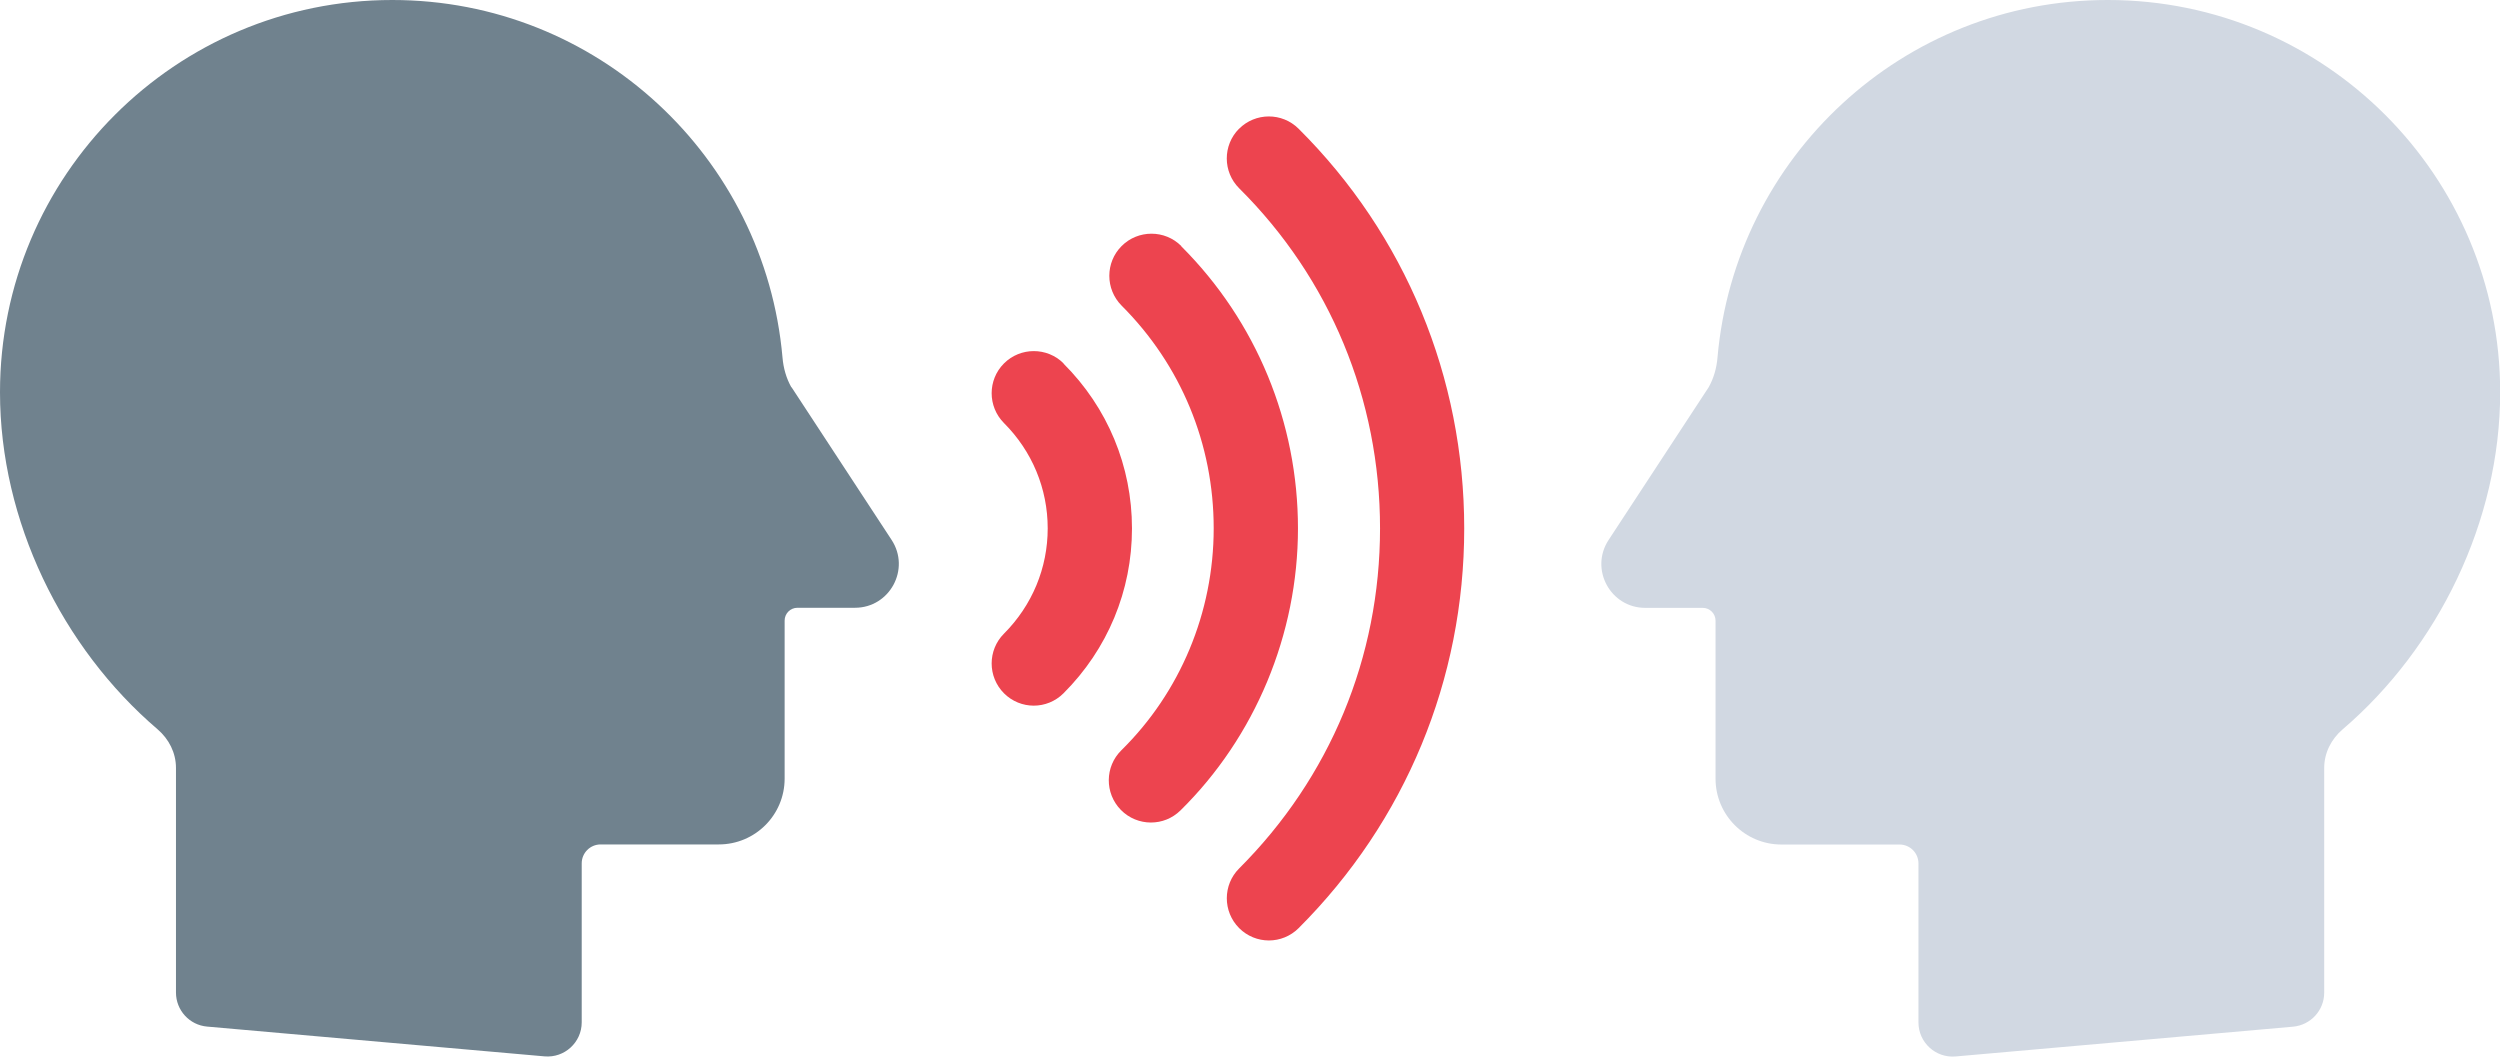 <?xml version="1.0" encoding="UTF-8"?>
<svg xmlns="http://www.w3.org/2000/svg" xmlns:xlink="http://www.w3.org/1999/xlink" id="a" viewBox="0 0 283 119.79">
  <defs>
    <style>.c{fill:#ed444f;}.d{clip-path:url(#b);}.e{fill:#70828e;}.f{fill:none;}.g{fill:#d1d8e2;}</style>
    <clipPath id="b">
      <rect class="f" width="283" height="119.79"></rect>
    </clipPath>
  </defs>
  <g class="d">
    <path class="c" d="M140.26,14.57c-1.86,1.87-1.85,4.89,.02,6.75,10.28,10.22,15.94,23.89,15.94,38.49s-5.66,28.21-15.95,38.5c-1.86,1.86-1.86,4.88,0,6.75,.93,.93,2.15,1.4,3.37,1.4s2.44-.47,3.37-1.4c12.09-12.09,18.74-28.15,18.74-45.24s-6.66-33.22-18.75-45.25c-1.87-1.86-4.89-1.85-6.75,.02"></path>
    <path class="c" d="M133.72,27.85c-1.86-1.86-4.89-1.86-6.75,0-1.86,1.86-1.86,4.88,0,6.75,6.72,6.72,10.42,15.67,10.42,25.21s-3.81,18.58-10.45,25.12c-1.88,1.85-1.9,4.87-.06,6.75,.93,.95,2.17,1.43,3.4,1.43s2.42-.46,3.35-1.37c8.45-8.32,13.3-19.95,13.3-31.92s-4.69-23.43-13.22-31.95"></path>
    <path class="c" d="M120.4,41.14c-1.86-1.86-4.89-1.86-6.75,0-1.86,1.86-1.86,4.88,0,6.75,3.19,3.19,4.95,7.43,4.95,11.92s-1.76,8.72-4.95,11.92c-1.86,1.86-1.86,4.88,0,6.75,.93,.93,2.15,1.4,3.37,1.4s2.44-.47,3.37-1.4c5-5,7.75-11.62,7.75-18.66s-2.75-13.67-7.75-18.66"></path>
    <path class="e" d="M89.58,43.84c-.58-1.03-.9-2.18-1-3.36C86.59,17.8,67.6,0,44.41,0,19.88,0,0,19.88,0,44.41,0,58.96,7.01,73.3,17.83,82.55c1.29,1.1,2.09,2.67,2.09,4.37v25.44c0,2,1.53,3.68,3.53,3.85l38.19,3.37c2.26,.2,4.21-1.58,4.21-3.85v-18c0-1.18,.96-2.14,2.14-2.14h13.38c4.11,0,7.45-3.33,7.45-7.45v-17.89c0-.8,.65-1.45,1.45-1.45h6.51c3.94,0,6.31-4.38,4.15-7.68l-11.33-17.29Z"></path>
    <path class="g" d="M238.59,0c-23.2,0-42.19,17.8-44.17,40.48-.1,1.18-.42,2.33-1,3.36l-11.33,17.29c-2.16,3.3,.21,7.68,4.15,7.68h6.51c.8,0,1.45,.65,1.45,1.45v17.89c0,4.11,3.34,7.45,7.45,7.45h13.38c1.18,0,2.14,.96,2.14,2.14v18c0,2.27,1.95,4.05,4.21,3.85l38.19-3.37c2-.18,3.53-1.85,3.53-3.85v-25.44c0-1.7,.8-3.27,2.09-4.37,10.82-9.26,17.83-23.59,17.83-38.15,0-24.52-19.88-44.41-44.41-44.41"></path>
  </g>
</svg>

